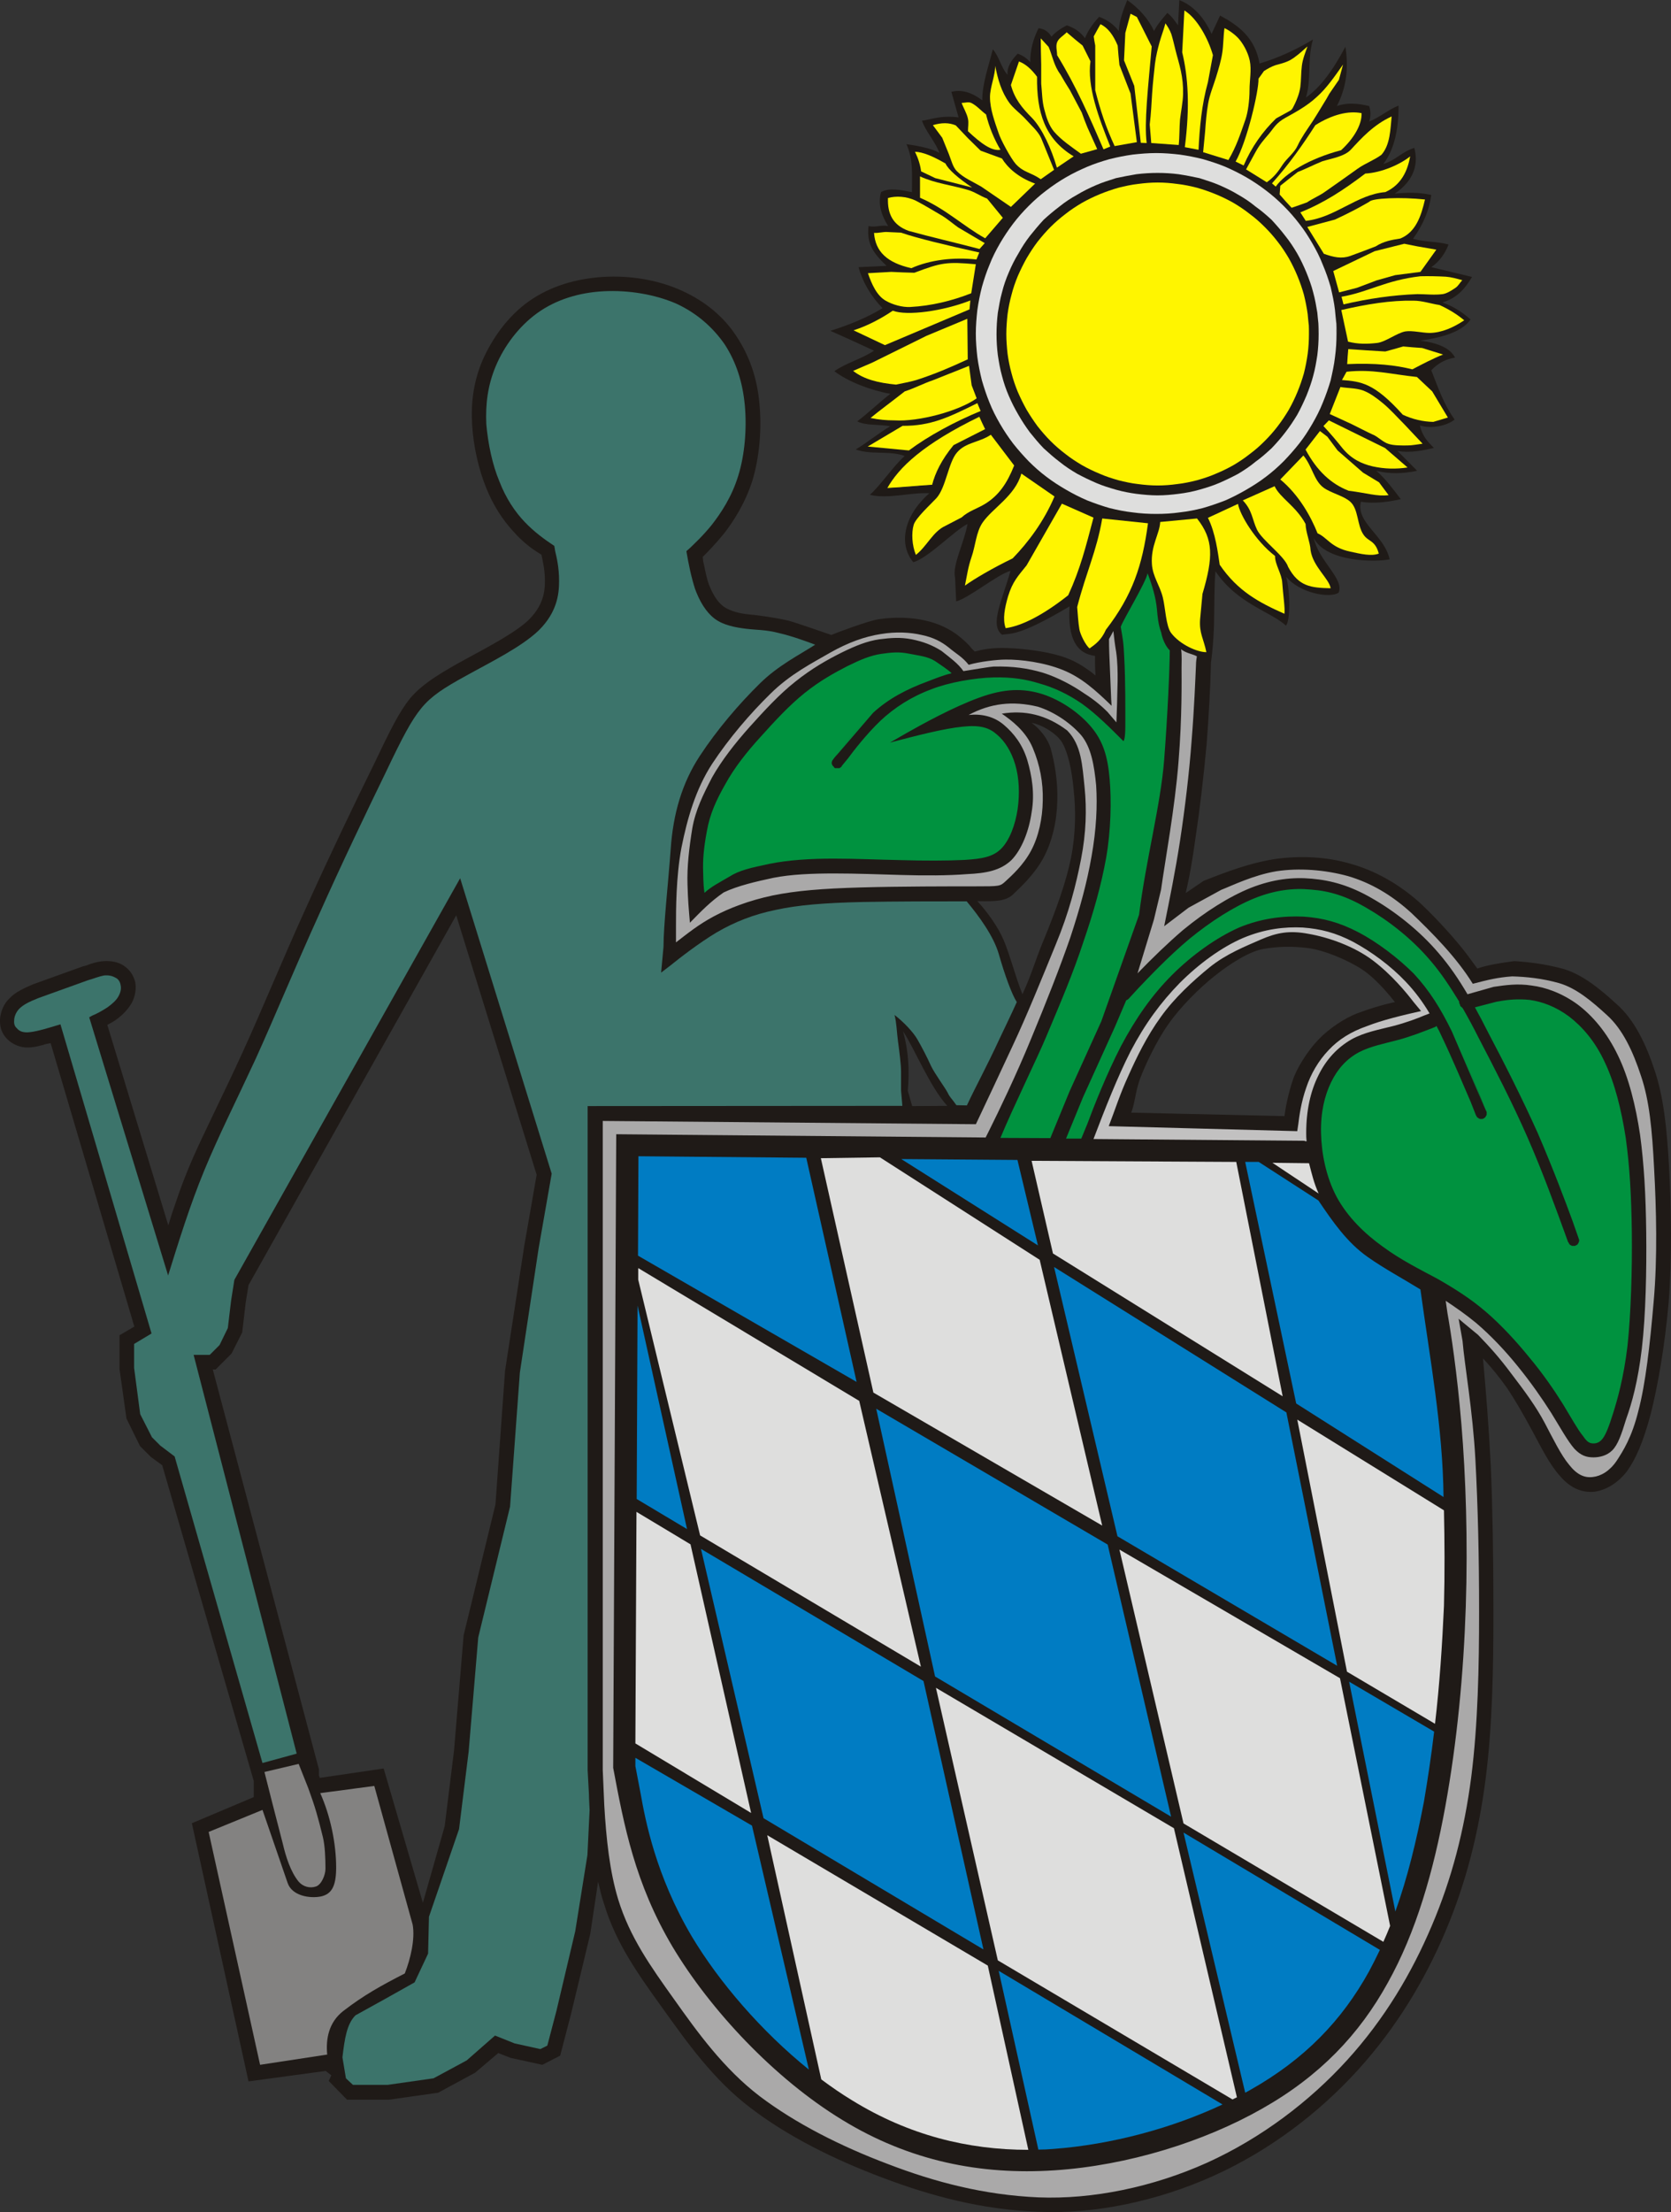 <?xml version="1.0" encoding="UTF-8"?> <!-- Creator: CorelDRAW --> <svg xmlns="http://www.w3.org/2000/svg" xmlns:xlink="http://www.w3.org/1999/xlink" xml:space="preserve" width="162.357mm" height="214.839mm" style="shape-rendering:geometricPrecision; text-rendering:geometricPrecision; image-rendering:optimizeQuality; fill-rule:evenodd; clip-rule:evenodd" viewBox="0 0 162.877 215.527"><rect x="0" y="0" width="162.877" height="215.527" fill="#333333" stroke="none"/> <defs> <style type="text/css"> <![CDATA[ .str0 {stroke:#1F1A17;stroke-width:0.076} .fil8 {fill:#007CC3} .fil1 {fill:#00923F} .fil0 {fill:#1F1A17} .fil6 {fill:#3C746B} .fil5 {fill:#838281} .fil2 {fill:#AAA9A9} .fil7 {fill:#C2C1C1} .fil4 {fill:#DEDEDD} .fil3 {fill:#FFF500} ]]> </style> </defs> <g id="Ebene_x0020_1">  <path class="fil0" d="M88.912 107.769l-0.425 -1.487c0.17,-1.954 0.085,-3.845 -0.467,-5.8 1.062,1.551 2.592,5.375 4.312,7.265l-3.42 0.021zm29.125 -43.188c-0.064,2.464 -0.212,5.205 -0.425,7.945 -0.297,3.187 -0.68,6.458 -1.062,8.965 -0.34,2.507 -0.637,3.994 -0.807,4.759l-0.17 0.765 0 0 1.742 -1.19c2.252,-0.892 4.504,-1.742 6.925,-2.124 2.422,-0.34 5.013,-0.255 7.435,0.467 2.422,0.68 4.716,1.997 6.713,3.781 1.954,1.827 3.824,3.994 4.674,5.141l0.935 1.275 0 0c0.977,-0.34 2.294,-0.552 3.611,-0.722 1.317,0.085 2.932,0.255 4.801,0.765 1.827,0.552 3.526,1.912 5.183,3.441 1.7,1.487 2.847,3.866 3.696,6.458 0.85,2.549 1.19,5.523 1.402,9.475 0.212,3.909 0.297,8.795 -0.043,13.129 -0.382,4.334 -1.062,8.115 -1.742,10.834 -0.722,2.719 -1.445,4.376 -2.294,5.566 -0.892,1.19 -2.124,1.912 -3.271,2.039 -1.19,0.085 -2.294,-0.382 -3.272,-1.53 -1.02,-1.105 -1.869,-2.847 -2.719,-4.419 -0.85,-1.572 -1.657,-2.974 -2.422,-4.121 -0.807,-1.147 -1.572,-2.039 -1.954,-2.464l-0.425 -0.467 0 0c0.297,3.229 0.552,6.416 0.765,10.494 0.17,4.036 0.255,8.88 0.255,14.191 0,5.311 -0.085,11.047 -0.765,16.315 -0.68,5.268 -1.912,10.112 -3.909,14.828 -1.997,4.716 -4.758,9.347 -8.54,13.511 -3.781,4.164 -8.625,7.86 -14.106,10.325 -5.481,2.464 -11.599,3.739 -17.08,3.484 -5.481,-0.212 -10.409,-1.53 -15.125,-3.314 -4.759,-1.784 -9.262,-4.036 -12.874,-6.798 -3.654,-2.762 -6.246,-6.458 -8.625,-9.772 -2.379,-3.314 -4.504,-6.288 -5.651,-10.069 -0.255,-0.722 -0.425,-1.487 -0.595,-2.209l-0.765 5.098 -1.869 7.775 -1.062 4.079 -1.742 0.892 -3.102 -0.68 -1.19 -0.467 -2.252 1.912 -3.611 1.954 -4.801 0.68 -4.079 0 -1.784 -1.827 0.255 -0.552 -0.552 -0.425 -7.52 1.02 -5.523 -25.152 6.033 -2.549 0 -1.572 0 0 -8.922 -30.761 -1.105 -0.807 -1.062 -1.062 -1.317 -2.677 -0.68 -4.844 0 -3.271 1.445 -0.85 -8.158 -27.617 0 0 -0.425 0.085c-0.425,0.128 -1.232,0.382 -1.997,0.34 -0.807,-0.042 -1.529,-0.467 -1.954,-0.977 -0.467,-0.552 -0.595,-1.147 -0.552,-1.869 0.085,-0.68 0.34,-1.402 0.935,-1.954 0.552,-0.595 1.402,-0.977 2.294,-1.36l4.844 -1.742 0 0 0.34 -0.085c0.382,-0.17 1.062,-0.382 1.7,-0.425 0.722,-0.042 1.402,0.085 1.912,0.425 0.595,0.382 0.977,0.935 1.147,1.615 0.127,0.637 0,1.402 -0.34,2.039 -0.34,0.595 -0.85,1.105 -1.275,1.445 -0.425,0.34 -0.765,0.51 -1.105,0.68l5.948 19.544 0 0 0.297 -0.977c0.34,-0.977 0.935,-2.932 2.124,-5.651 1.19,-2.677 2.932,-6.118 4.801,-10.197 1.869,-4.079 3.824,-8.88 6.118,-13.936 2.294,-5.098 4.886,-10.494 6.628,-14.021 1.7,-3.569 2.549,-5.268 3.611,-6.586 1.105,-1.275 2.422,-2.124 4.589,-3.356 2.124,-1.19 5.141,-2.677 6.755,-4.079 1.614,-1.487 1.784,-2.889 1.784,-3.951 0,-1.062 -0.17,-1.827 -0.34,-2.592l0 0 -0.467 -0.297c-0.467,-0.297 -1.36,-0.935 -2.294,-1.997 -0.935,-1.02 -1.912,-2.422 -2.634,-4.249 -0.722,-1.784 -1.232,-3.994 -1.36,-6.118 -0.127,-2.124 0.128,-4.206 1.02,-6.288 0.935,-2.124 2.464,-4.291 4.504,-5.736 2.039,-1.445 4.546,-2.209 7.223,-2.379 2.634,-0.17 5.438,0.297 7.733,1.36 2.252,1.02 4.079,2.549 5.311,4.461 1.232,1.869 1.997,4.036 2.209,6.501 0.255,2.464 0,5.268 -0.68,7.52 -0.722,2.252 -1.869,3.994 -2.719,5.098 -0.935,1.147 -1.53,1.742 -2.124,2.337l0 0 0.043 0.425c0.127,0.467 0.255,1.402 0.552,2.252 0.34,0.85 0.765,1.657 1.445,2.167 0.68,0.467 1.614,0.68 2.507,0.765 0.935,0.085 2.464,0.297 3.781,0.595 0.807,0.212 3.569,1.19 4.206,1.402 0.595,-0.255 3.569,-1.36 4.589,-1.53 1.699,-0.255 3.314,-0.17 4.589,0.128 1.317,0.297 2.294,0.807 3.059,1.36 0.722,0.552 1.232,1.062 1.445,1.36l0.297 0.297 0 0c0.807,-0.212 1.614,-0.382 3.144,-0.34 1.487,0.043 3.654,0.297 5.183,0.765 1.572,0.467 2.464,1.19 2.974,1.53l0.467 0.382 0 0c0,-0.297 -0.043,-0.595 -0.043,-1.232 0,-0.212 0,-0.446 0,-0.68 0,0 0,0 0,0 -1.742,-0.212 -2.677,-1.614 -2.486,-4.822 -5.013,2.974 -5.693,2.592 -6.564,2.762 -1.296,-0.935 0.085,-3.548 0.807,-6.224 -1.232,0.319 -4.058,2.655 -5.29,2.974l-0.106 -2.294c-0.297,-1.232 0.871,-3.357 1.211,-5.247 -1.19,0.552 -3.866,3.357 -5.29,3.718 -1.402,-1.678 -1.02,-4.44 1.572,-6.713 -1.827,-0.106 -4.058,0.595 -5.8,0.149 1.062,-0.935 2.337,-2.868 3.399,-3.781 -1.508,-0.552 -3.271,-0.085 -4.78,-0.637 0.829,-0.467 2.549,-1.806 3.357,-2.252 -0.871,-0.212 -2.422,-0.042 -3.208,-0.489 0.829,-0.595 2.422,-2.082 3.229,-2.677 -1.912,-0.34 -4.142,-1.19 -5.46,-2.209 1.19,-0.829 2.677,-1.19 3.866,-1.997 -1.402,-0.659 -2.825,-1.296 -4.249,-1.933 1.891,-0.595 3.633,-1.317 5.077,-2.209 -1.168,-1.211 -1.933,-2.549 -2.337,-3.994 0.913,-0.042 1.827,-0.085 2.74,-0.127 -1.466,-1.36 -1.933,-2.294 -1.763,-3.888 0.595,0.191 1.317,-0.149 1.912,0.021 -0.807,-1.317 -0.956,-2.294 -0.701,-3.314 0.765,-0.446 1.848,-0.234 3.017,0 0,-1.657 0.149,-3.123 -0.531,-4.674 0.765,0.106 2.4,0.361 3.208,0.85 -0.361,-1.041 -1.338,-2.082 -1.7,-3.144 0.786,-0.064 1.763,-0.552 3.569,-0.319 -0.234,-0.829 -0.467,-1.657 -0.701,-2.486 0.977,-0.255 1.976,0.043 3.017,0.829 -0.042,-1.508 0.637,-3.42 1.02,-4.971 0.637,0.701 0.807,1.806 1.445,2.486 -0.085,-0.68 0.276,-1.338 0.977,-2.061 0.467,0.149 0.871,0.425 1.232,0.829 -0.021,-1.105 0.255,-2.209 0.807,-3.314 0.659,0.085 0.998,0.404 1.253,0.828 0.382,-0.425 0.871,-0.786 1.508,-1.105 0.892,0.297 1.402,0.765 1.763,1.253 0.276,-0.701 0.722,-1.381 1.381,-2.082 0.829,0.297 1.466,0.786 1.912,1.381 0.064,-1.105 0.446,-2.039 0.828,-3.017 1.126,0.807 2.039,1.784 2.613,3.017 0.297,-0.616 0.829,-1.211 1.296,-1.763 0.425,0.319 0.765,0.828 1.041,1.211 0.042,-0.807 0.085,-1.636 0.127,-2.464 1.317,0.531 2.358,1.593 3.144,3.293 0.276,-0.595 0.552,-1.19 0.829,-1.784 1.806,0.977 3.399,2.146 3.845,4.674 1.848,-0.552 3.59,-1.36 5.205,-2.337 -0.574,1.997 -0.128,3.781 -0.68,5.651 1.338,-0.935 2.592,-2.571 3.845,-4.95 0.297,1.912 0.17,3.824 -0.829,5.778 1.02,-0.361 2.061,-0.255 3.144,0 0.17,0.51 0.17,1.041 0,1.508 1.041,-0.404 1.806,-1.126 2.868,-1.551 0,1.997 -0.297,4.121 -1.487,5.693 1.275,-0.404 1.721,-1.147 3.017,-1.572 0.382,1.381 0.128,3.102 -1.912,4.461 1.168,-0.128 2.358,-0.149 3.569,0.127 -0.191,1.423 -0.765,2.868 -1.784,4.27 1.232,0.34 2.231,0.234 3.463,0.552 -0.297,0.85 -0.935,1.721 -1.678,2.209 1.317,0.319 2.634,0.637 3.973,0.956 -0.637,1.041 -1.36,2.018 -2.889,2.486 0.956,0.34 1.869,0.871 2.74,1.657 -0.701,1.041 -2.358,1.721 -4.929,2.061 1.721,0.212 2.953,0.722 3.42,1.657 -0.871,0.127 -1.657,0.531 -2.316,1.232 0.722,1.827 1.19,3.25 2.273,4.801 -0.743,0.616 -2.315,0.935 -3.378,0.574 0.212,1.02 0.765,1.593 1.36,2.188 -0.892,0.212 -2.252,0.531 -3.548,0.297 0.637,0.637 1.275,1.275 1.912,1.933 -1.402,0.297 -2.74,0.319 -3.973,0 0.914,0.807 1.636,1.784 2.379,2.762 -1.168,0.276 -2.613,0.467 -3.888,0.255 -0.489,2.061 2.294,3.25 2.804,5.608 -1.296,0.276 -6.139,0.319 -7.393,-2.061 0.51,2.273 2.995,3.973 2.422,5.311 -0.85,0.574 -3.781,0.064 -5.12,-1.551 0.425,1.423 0.404,4.376 -0.021,4.759 -1.487,-1.381 -4.716,-2.103 -6.862,-5.29 -0.128,1.168 -0.106,3.675 -0.149,5.332 -0.043,1.232 -0.149,2.592 -0.297,3.59zm-80.641 107.726l3.824 13.086 2.124 -7.457 0.913 -7.393 0.935 -11.217 3.102 -12.746 0.935 -13.022 1.869 -12.151 1.211 -6.947 -7.839 -25.28 -20.245 36.029 -0.276 1.7 -0.34 2.91 -1.041 2.061 -1.551 1.551 -0.276 0 10.346 38.961 0 0.595 0.085 0.234 6.224 -0.914zm87.8 -63.561l-14.934 -0.34c0.361,-0.892 0.404,-2.039 0.85,-3.272 0.467,-1.253 1.572,-3.654 2.762,-5.332 1.168,-1.678 3.017,-3.526 4.525,-4.716 1.487,-1.19 3.42,-2.422 4.78,-2.634 1.402,-0.234 2.698,-0.276 4.27,-0.085 1.614,0.191 3.951,1.19 5.311,2.082 1.338,0.892 2.422,2.252 2.762,2.634l0.446 0.552 0 0c-1.211,0.255 -2.528,0.659 -3.696,1.105 -1.19,0.446 -2.783,1.508 -3.781,2.571 -1.02,1.062 -2.103,2.762 -2.486,3.951 -0.404,1.19 -0.68,2.592 -0.722,2.932l-0.085 0.552zm-29.932 -20.946c1.041,1.126 2.039,2.571 2.549,3.76 0.616,1.423 1.168,3.633 1.848,5.311 0.935,-2.039 1.232,-3.271 2.039,-5.205 1.275,-3.102 2.209,-5.693 2.698,-8.094 0.467,-2.401 0.467,-4.674 0.255,-6.607 -0.17,-1.933 -0.552,-3.611 -1.105,-4.589 -0.51,-0.871 -1.912,-1.742 -2.995,-1.954 0.871,0.637 1.636,1.657 1.869,2.549 0.34,1.19 0.701,3.102 0.637,5.056 -0.043,1.954 -0.489,3.973 -1.381,5.608 -0.914,1.657 -2.294,2.889 -2.953,3.526 -0.701,0.637 -1.657,0.68 -3.463,0.637z"></path> <path class="fil1" d="M113.193 61.649c-0.297,-0.807 -0.361,-1.572 -0.425,-2.316 -0.106,-1.083 -0.425,-2.209 -0.913,-3.484 -0.128,0.85 -2.379,4.525 -2.613,5.226 0.191,1.168 0.276,1.423 0.34,2.974 0.127,2.294 0.106,5.226 0.106,6.67 0,1.487 -0.191,1.487 -0.191,1.487l0 0 0 0c-1.317,-1.317 -2.634,-2.634 -3.994,-3.611 -1.402,-0.977 -2.804,-1.615 -4.164,-1.997 -1.36,-0.425 -2.719,-0.637 -4.504,-0.595 -1.827,0.043 -4.376,0.489 -6.033,1.147 -1.954,0.722 -3.611,1.784 -5.013,3.102 -1.36,1.317 -2.549,2.847 -3.144,3.654l-0.595 0.722 0 0c0,0.043 0,0.043 -0.042,0.085 0,0 -0.043,0 -0.043,0.043 -0.042,0 -0.042,0.042 -0.085,0.042 0,0 -0.042,0.043 -0.042,0.043 0,0 -0.043,0 -0.085,0 0,0 -0.043,0 -0.043,0 -0.042,0 -0.042,0 -0.042,0 -0.043,0 -0.043,0 -0.085,0 -0.043,0 -0.043,0 -0.085,0 0,0 -0.043,0 -0.043,0 -0.042,0 -0.042,0 -0.085,0 0,-0.043 -0.042,-0.043 -0.042,-0.043 -0.043,-0.042 -0.043,-0.042 -0.043,-0.085 0,0 -0.042,0 -0.042,-0.042 -0.043,0 -0.043,-0.043 -0.043,-0.043 -0.042,0 -0.042,-0.042 -0.042,-0.042 -0.043,-0.043 -0.043,-0.043 -0.043,-0.085 0,-0.043 0,-0.043 -0.042,-0.043 0,0 0,-0.043 0,-0.085 0,0 0,-0.043 0,-0.085 0,0 0,-0.043 0,-0.043 0,0 0,-0.042 0.042,-0.085 0,0 0,-0.042 0,-0.042 0,-0.043 0.043,-0.043 0.043,-0.043 0,-0.042 0.042,-0.042 0.637,-0.85 0.637,-0.807 1.827,-2.379 3.314,-3.781l-3.909 4.546c1.232,-1.572 2.422,-3.144 3.909,-4.546 1.487,-1.36 3.25,-2.294 5.332,-3.059 0.722,-0.276 1.551,-0.616 2.315,-0.786 -0.276,-0.297 -1.083,-0.829 -1.614,-1.19 -0.744,-0.467 -1.615,-0.531 -2.549,-0.722 -0.956,-0.191 -1.678,-0.128 -2.698,0.021 -1.02,0.149 -1.997,0.552 -3.293,1.19 -1.275,0.659 -2.677,1.423 -4.185,2.634 -1.53,1.232 -2.91,2.74 -4.27,4.249 -1.381,1.508 -2.592,3.059 -3.441,4.61 -0.871,1.53 -1.508,2.889 -1.806,4.589 -0.319,1.699 -0.404,2.847 -0.361,4.015 0.021,1.147 0.064,1.572 0.127,1.997l0 0c0.659,-0.616 1.551,-1.062 2.379,-1.551 1.02,-0.659 2.146,-0.892 3.951,-1.275 1.869,-0.382 4.058,-0.51 6.267,-0.51 2.209,0 4.376,0.106 6.628,0.149 2.188,0.064 4.44,0.064 6.118,-0.021 1.678,-0.106 2.762,-0.276 3.59,-1.105 0.807,-0.828 1.36,-2.294 1.593,-3.845 0.212,-1.508 0.149,-3.038 -0.234,-4.334 -0.361,-1.253 -1.02,-2.294 -1.784,-2.932 -0.744,-0.659 -1.615,-0.956 -3.357,-0.765 -1.763,0.17 -4.419,0.85 -7.074,1.551l0 0 1.551 -0.892c1.53,-0.871 4.652,-2.592 7.138,-3.484 2.486,-0.914 4.334,-0.935 6.203,-0.34 1.827,0.595 3.633,1.869 4.759,3.229 1.126,1.36 1.572,2.825 1.763,4.992 0.191,2.167 0.127,5.056 -0.34,7.733 -0.489,2.698 -1.211,5.247 -2.231,8.221 -0.977,2.974 -2.124,5.672 -3.611,9.198 -0.85,2.039 -3.229,6.883 -4.461,9.857l4.865 0.021 1.869 -4.546 3.102 -6.84 3.675 -10.367c0.68,-5.396 2.103,-10.707 2.443,-15.04 0.34,-4.334 0.552,-9.113 0.552,-10.728 -0.659,-0.659 -0.829,-1.721 -0.829,-1.721z"></path> <path class="fil2" d="M116.656 63.943c-0.425,-0.234 -0.998,-0.276 -1.53,-0.68 0.085,0.531 0.043,1.508 0.043,1.827 0,1.126 0.064,4.737 -0.297,9.135 -0.34,4.419 -1.317,9.687 -1.699,12.449l-0.701 2.932 -1.593 5.226c1.445,-1.487 2.932,-2.932 4.419,-4.206 2.167,-1.784 4.504,-3.272 6.628,-4.121 2.167,-0.85 4.079,-1.062 5.948,-0.892 1.912,0.17 3.739,0.68 5.863,1.912 2.167,1.232 4.589,3.102 6.501,5.353 1.062,1.232 1.954,2.549 2.804,3.994l2.549 -0.722c1.147,-0.17 2.337,-0.34 3.696,-0.128 1.36,0.17 2.932,0.722 4.461,1.827 1.487,1.105 2.889,2.762 3.951,4.971 1.062,2.167 1.742,4.928 2.167,7.775 0.382,2.847 0.552,5.821 0.595,9.475 0.043,3.654 -0.042,8.03 -0.425,11.302 -0.382,3.229 -0.977,5.353 -1.529,6.883 -0.467,1.529 -0.807,2.507 -1.36,3.059 -0.51,0.51 -1.232,0.68 -1.827,0.68 -0.68,0 -1.232,-0.17 -1.869,-0.85 -0.637,-0.722 -1.36,-2.039 -2.252,-3.484 -0.892,-1.402 -1.954,-2.932 -3.229,-4.504 -1.232,-1.53 -2.634,-3.017 -4.079,-4.249 -0.977,-0.807 -1.954,-1.487 -2.974,-2.167l0.17 1.19c0.34,1.912 0.935,5.778 1.36,10.834 0.425,5.056 0.637,11.344 0.425,17.802 -0.212,6.458 -0.85,13.171 -1.997,19.459 -1.147,6.288 -2.847,12.236 -5.608,17.165 -2.762,5.013 -6.628,9.092 -12.279,12.279 -5.608,3.187 -13.044,5.523 -20.224,5.991 -7.18,0.467 -14.106,-0.892 -20.691,-4.929 -6.628,-4.036 -12.874,-10.749 -16.527,-16.867 -3.654,-6.161 -4.716,-11.769 -5.778,-17.42l0.297 -61.734 36.008 0.319 0.361 -0.722c0.892,-1.784 2.634,-5.396 4.079,-8.922 1.445,-3.484 2.804,-6.925 3.803,-9.815 0.977,-2.953 1.636,-5.396 2.082,-7.945 0.467,-2.613 0.574,-4.929 0.446,-6.904 -0.191,-1.976 -0.489,-3.675 -1.423,-4.844 -0.977,-1.147 -2.571,-2.294 -4.27,-2.825 -2.486,-0.595 -4.631,-0.319 -6.734,0.807 1.232,-0.128 2.443,0.127 3.42,0.956 0.977,0.828 1.827,1.912 2.294,3.441 0.446,1.508 0.744,3.25 0.425,5.077 -0.255,1.806 -0.956,3.633 -1.976,4.674 -1.083,1.02 -2.464,1.275 -4.312,1.36 -1.848,0.149 -4.164,0.149 -6.394,0.085 -2.231,-0.064 -4.397,-0.149 -6.564,-0.149 -2.124,0 -4.227,0.085 -5.927,0.425 -1.678,0.361 -3.463,0.765 -4.844,1.423 -1.317,0.913 -2.167,1.806 -3.293,2.953 -0.127,-1.508 -0.191,-2.188 -0.234,-3.696 -0.064,-1.742 0.17,-3.675 0.467,-5.502 0.319,-1.806 1.062,-3.293 1.933,-4.971 0.935,-1.657 2.231,-3.314 3.654,-4.907 1.423,-1.572 2.868,-3.165 4.461,-4.419 1.593,-1.275 3.102,-2.124 4.504,-2.825 1.381,-0.68 2.507,-1.126 3.675,-1.296 1.168,-0.149 2.061,-0.212 3.165,0 1.126,0.234 1.976,0.552 2.889,1.126 0.828,0.659 1.636,1.232 2.146,1.976 0.914,-0.149 2.719,-0.446 2.932,-0.446 1.912,-0.043 3.357,0.17 4.801,0.595 1.487,0.467 2.932,1.253 4.036,2.018 1.147,0.722 1.891,1.423 2.273,1.806l0.871 1.02 0.064 -1.827c0,-0.977 0.17,-3.186 -0.085,-5.013 -0.127,-0.744 -0.212,-1.445 -0.276,-2.061 -0.149,0.276 -0.276,0.531 -0.425,0.786 0,0.914 0.043,1.869 0.085,2.783 0.042,1.168 0.106,2.422 0.127,3.102l0.043 0.616 0 0c-1.572,-1.53 -2.953,-2.762 -4.737,-3.484 -1.827,-0.744 -4.1,-1.041 -5.608,-1.02 -0.786,0 -2.507,0.191 -3.59,0.51 -0.595,-0.765 -1.232,-1.083 -1.933,-1.678 -0.744,-0.595 -1.53,-0.998 -2.655,-1.232 -1.105,-0.255 -2.486,-0.34 -3.994,-0.085 -1.529,0.234 -3.186,0.828 -4.907,1.806 -1.721,0.998 -3.888,2.082 -5.842,4.015 -1.954,1.912 -4.036,4.334 -5.672,6.819 -1.615,2.486 -2.422,5.332 -2.995,8.179 -0.531,2.847 -0.531,6.033 -0.531,7.626 0,1.593 0,1.593 0,1.593l0 0 0 0c1.105,-0.85 2.167,-1.721 3.675,-2.528 1.508,-0.807 3.441,-1.551 5.736,-2.039 2.252,-0.467 4.886,-0.68 8.646,-0.786 3.76,-0.106 8.646,-0.106 11.089,-0.106 2.443,0 2.443,0 2.995,-0.51 0.574,-0.531 1.7,-1.529 2.464,-2.953 0.744,-1.381 1.126,-3.165 1.147,-4.907 0.043,-1.742 -0.276,-3.463 -0.977,-5.12 -0.701,-1.678 -2.103,-2.698 -3.017,-3.335 2.231,-0.361 4.312,0.085 6.373,1.636 1.402,1.423 1.466,3.378 1.7,5.566 0.212,2.146 0.149,4.397 -0.34,6.925 -0.489,2.507 -1.168,5.226 -2.485,8.391 -1.296,3.165 -2.804,6.904 -4.206,9.878 -1.381,2.974 -2.464,5.268 -3.017,6.437l-0.552 1.168 0 0 -36.369 -0.319 0 63.242 0.149 3.441c0.191,3.293 0.531,6.458 1.36,9.177 1.126,3.654 3.144,6.501 5.438,9.708 2.273,3.208 4.844,6.777 8.349,9.453 3.505,2.655 7.924,4.886 12.491,6.607 4.589,1.763 9.368,3.017 14.679,3.25 5.268,0.212 11.153,-0.998 16.442,-3.378 5.29,-2.4 9.985,-5.969 13.638,-9.984 3.675,-4.036 6.309,-8.497 8.264,-13.107 1.954,-4.589 3.165,-9.283 3.845,-14.488 0.659,-5.183 0.765,-10.834 0.765,-16.081 0,-5.29 -0.106,-10.112 -0.361,-14.849 -0.255,-4.759 -1.062,-9.241 -1.253,-11.557l-0.382 -2.167c0.637,0.552 1.232,1.02 1.891,1.572 1.083,1.126 1.997,2.103 3.293,3.845 1.317,1.721 2.4,3.208 3.208,4.737 0.807,1.53 1.593,3.144 2.379,4.079 0.765,0.977 1.508,1.296 2.316,1.19 0.786,-0.085 1.636,-0.574 2.315,-1.572 0.637,-0.977 1.487,-2.294 2.124,-4.886 0.68,-2.549 1.126,-6.394 1.487,-10.643 0.382,-4.27 0.255,-9.113 0.043,-12.937 -0.191,-3.824 -0.467,-6.649 -1.275,-9.029 -0.786,-2.401 -1.784,-4.546 -3.314,-5.927 -1.508,-1.381 -2.995,-2.634 -4.674,-3.123 -1.657,-0.467 -3.186,-0.616 -4.567,-0.659 -1.423,0.106 -2.294,0.319 -3.845,0.722 -1.593,-2.592 -4.036,-5.035 -5.969,-6.883 -1.954,-1.784 -3.972,-2.953 -6.203,-3.611 -2.252,-0.616 -4.759,-0.807 -6.989,-0.467 -2.252,0.382 -4.312,1.402 -5.353,1.806l-3.187 1.742 -2.379 1.806c0.531,-2.655 1.083,-5.311 1.551,-8.37 0.467,-3.059 0.892,-6.585 1.126,-9.751 0.255,-3.165 0.361,-5.969 0.425,-7.372 0,-0.276 0.042,-0.552 0.085,-0.807z"></path> <path class="fil3" d="M95.2 38.812c-1.806,1.275 -5.715,2.294 -8.009,2.146 -0.786,0 -1.53,-0.064 -2.337,-0.234 0.871,-0.722 1.954,-1.508 3.335,-2.592 0.935,-0.297 1.806,-0.765 2.74,-1.083l3.526 -1.402 0.255 1.891 0.489 1.275z"></path> <path class="fil3" d="M98.854 45.355c-0.701,1.763 -1.508,2.91 -2.804,3.718 -0.786,0.489 -1.657,0.722 -2.316,1.338l-1.593 0.829c-1.211,0.552 -1.784,1.976 -2.868,2.825 -0.382,-0.935 -0.446,-2.146 -0.212,-2.932 0.191,-0.659 1.636,-1.976 2.209,-2.592 0.935,-1.02 1.168,-3.505 2.018,-4.461 0.85,-0.998 2.146,-0.956 3.293,-1.721l2.273 2.995z"></path> <path class="fil3" d="M99.555 46.141l3.229 2.231c-1.02,2.422 -2.571,4.482 -4.079,6.033 -1.933,0.935 -3.781,2.018 -4.652,2.655 0.212,-1.02 0.297,-1.763 0.637,-2.762 0.404,-1.147 0.446,-2.443 1.083,-3.378 0.956,-1.402 3.187,-2.613 3.781,-4.78z"></path> <path class="fil3" d="M103.506 49.073l3.08 1.36c-0.765,2.889 -1.275,4.971 -2.464,7.563 -2.337,1.848 -4.44,2.974 -6.097,3.208 -0.319,-0.892 -0.085,-1.997 0.234,-3.102 0.446,-1.445 0.956,-1.954 1.806,-3.017l3.441 -6.012z"></path> <path class="fil3" d="M111.898 50.985c-0.552,4.121 -1.508,7.01 -4.1,10.367 -0.446,0.998 -0.977,1.381 -1.593,1.827 -0.404,-0.319 -0.935,-1.423 -0.998,-1.891 -0.106,-0.595 -0.149,-1.423 -0.212,-2.146 0.892,-3.441 1.891,-5.417 2.443,-8.625l4.461 0.467z"></path> <path class="fil3" d="M117.208 57.867l-0.234 2.507c-0.085,1.338 0.34,1.848 0.616,3.165 -0.828,0.021 -2.549,-0.701 -3.441,-1.869 -0.51,-0.701 -0.552,-2.443 -0.807,-3.463 -0.297,-1.19 -0.977,-2.018 -1.062,-3.229 -0.128,-1.806 0.765,-2.995 0.807,-4.121l3.59 -0.34c1.614,2.039 1.593,3.76 0.531,7.35z"></path> <path class="fil3" d="M124.984 56.784c0.064,1.02 0.297,2.57 0.212,3.017 -2.443,-1.083 -4.546,-2.188 -6.309,-4.78 -0.17,-1.126 -0.404,-3.102 -1.147,-4.567l2.932 -1.36c0.17,1.041 1.678,3.59 3.611,5.077 -0.021,0.807 0.659,1.742 0.701,2.613z"></path> <path class="fil3" d="M108.647 14.233c-0.85,-1.827 -1.402,-3.505 -1.891,-5.438 0,-0.935 0,-1.869 0,-2.804 0,-0.51 0,-1.02 0,-1.551 -0.064,-0.297 -0.106,-0.595 -0.149,-0.892 0.212,-0.382 0.425,-0.786 0.659,-1.19 0.722,0.34 1.253,1.062 1.678,2.082 0.042,0.637 0.106,1.275 0.17,1.891 0.361,0.935 0.722,1.869 1.083,2.783l0.616 4.737 -2.167 0.382z"></path> <path class="fil3" d="M105.355 14.977c-0.935,-0.68 -1.891,-1.317 -2.613,-2.146 -0.489,-0.574 -0.765,-1.423 -0.956,-2.188 -0.212,-0.786 -0.212,-1.657 -0.297,-2.486 0,-0.616 0,-1.232 0,-1.869 -0.021,-0.85 -0.043,-1.699 -0.043,-2.549 0.255,0.276 0.51,0.552 0.765,0.829 0.382,0.892 0.51,1.827 1.147,2.677 0.297,0.531 0.616,1.041 0.935,1.551 0.382,0.722 0.765,1.445 1.147,2.167 0.17,0.489 0.361,0.977 0.552,1.445l0.956 2.124 -1.593 0.446z"></path> <path class="fil3" d="M94.35 12.789c0,-0.404 0.085,-0.828 0,-1.211 -0.106,-0.531 -0.425,-1.02 -0.616,-1.551 0,0 0,0 0,0 0.297,0 0.659,-0.128 0.935,0 0.531,0.255 0.956,0.765 1.445,1.126 0.297,1.211 0.765,2.358 1.402,3.441 -0.85,0.149 -1.869,-0.595 -3.165,-1.806z"></path> <path class="fil3" d="M101.446 17.462c-1.02,-0.701 -1.657,-0.637 -2.443,-1.487 -0.467,-0.531 -1.466,-2.358 -1.678,-3.038 -0.361,-1.062 -0.828,-2.294 -0.828,-3.484 0,-0.935 0.51,-2.103 0.51,-3.038 0.255,1.317 0.595,2.528 1.381,3.611 0.382,0.531 1.083,1.041 1.551,1.551 0.51,0.574 1.253,1.211 1.551,1.891l1.253 3.08 -1.296 0.914z"></path> <path class="fil3" d="M98.535 20.16l-2.889 -1.976c-0.828,-0.489 -1.721,-0.85 -2.379,-1.508 -0.404,-0.404 -0.552,-1.105 -0.786,-1.678l-0.637 -1.572 -0.914 -1.232c0.85,-0.255 1.572,-0.255 2.231,0.021l1.19 1.253 1.232 1.211 2.082 0.765c0.531,0.871 1.572,1.848 3.229,2.443l-2.358 2.273z"></path> <path class="fil3" d="M91.164 17.356l-1.381 -0.659c-0.085,-0.659 -0.297,-1.296 -0.595,-1.912 0.765,0.021 1.763,0.446 2.974,1.147 0.255,0.574 1.232,1.423 2.592,2.337l-3.59 -0.914z"></path> <path class="fil3" d="M96.029 23.219c-2.167,-1.211 -3.845,-2.868 -6.352,-3.951l0 -2.082c1.402,0.659 3.144,0.871 4.589,1.296 0.722,0.191 1.232,0.595 1.954,0.871l1.529 1.869 -1.721 1.997z"></path> <path class="fil3" d="M95.476 24.26c-2.252,-0.595 -4.674,-1.147 -6.904,-1.763 -1.529,-0.552 -2.082,-1.657 -2.018,-3.208 0.786,-0.212 1.784,-0.17 2.698,0.255 1.02,0.531 1.636,0.935 2.634,1.508 0.425,0.255 1.083,0.807 1.508,1.105l2.592 1.53 -0.51 0.574z"></path> <path class="fil3" d="M88.827 26.13c-2.358,-0.531 -3.505,-1.615 -3.633,-3.441 0.34,0.043 0.892,-0.106 1.253,-0.085l1.381 0.064c1.529,0.531 4.355,1.211 7.626,1.933l-0.276 0.68c-2.209,-0.234 -4.482,0.021 -6.352,0.85z"></path> <path class="fil3" d="M94.669 28.573c-1.891,0.744 -3.909,1.232 -5.948,1.338 -0.786,0.042 -1.721,-0.234 -2.358,-0.595 -0.892,-0.489 -1.402,-1.636 -1.763,-2.698 0.744,-0.043 1.508,-0.085 2.273,-0.128 0.744,0.042 1.487,0.064 2.252,0.085 2.634,-0.998 3.165,-1.083 5.991,-0.829l-0.446 2.825z"></path> <path class="fil3" d="M94.499 30.145l-8.243 3.484 -3.059 -1.445c1.381,-0.446 2.698,-1.147 3.824,-1.912 1.402,0.531 4.907,0.042 7.563,-0.998l-0.085 0.871z"></path> <path class="fil3" d="M89.316 37.028c-0.637,0.191 -1.317,0.297 -1.976,0.446 -1.742,-0.17 -3.123,-0.51 -4.185,-1.338l1.869 -0.807 5.29 -2.613 3.973 -1.657 0.042 3.951c-1.699,0.786 -3.229,1.445 -5.013,2.018z"></path> <path class="fil3" d="M124.24 47.373c0.531,1.147 2.061,1.912 3.017,3.675 0.021,0.828 0.446,1.763 0.489,2.571 0.234,1.593 1.827,2.783 1.954,3.696 -1.933,-0.042 -3.123,-0.17 -4.143,-2.082 -0.34,-1.062 -2.528,-2.57 -3.038,-3.633 -0.489,-1.041 -0.446,-1.869 -1.381,-2.847l3.102 -1.381z"></path> <path class="fil3" d="M131.612 48.882c0.807,0.722 0.659,2.273 1.275,3.186 0.489,0.744 1.147,0.531 1.508,1.869 -0.722,0.276 -1.721,0.043 -2.783,-0.191 -1.912,-0.404 -2.231,-1.381 -3.186,-1.784 -0.637,-1.593 -1.784,-3.718 -3.633,-5.247l2.252 -2.337c0.892,1.105 1.02,2.443 1.976,3.144 0.743,0.531 1.954,0.786 2.592,1.36z"></path> <path class="fil3" d="M128.999 41.51l0.531 -0.552 5.481 2.698 2.188 1.891c-1.105,0.17 -2.252,0.149 -3.399,-0.106 -1.02,-0.234 -2.082,-0.701 -2.974,-1.806 -0.51,-0.637 -1.126,-1.381 -1.827,-2.124z"></path> <path class="fil3" d="M128.659 41.998l0.722 0.552 0.998 1.338 2.486 2.167 1.551 0.935 0.935 1.253c-1.147,0.149 -2.103,-0.212 -3.888,-0.425 -1.7,-0.659 -3.102,-1.933 -4.206,-4.015l1.402 -1.806z"></path> <path class="fil3" d="M130.656 37.707c0.722,0.128 1.508,0.085 2.209,0.34 0.68,0.255 1.296,0.722 1.869,1.19 0.786,0.637 1.487,1.445 2.209,2.167 0.574,0.595 1.147,1.232 1.721,1.827 -0.51,0.064 -0.998,0.17 -1.487,0.17 -0.616,0 -1.275,0.021 -1.827,-0.149 -0.574,-0.17 -1.041,-0.722 -1.551,-0.914 -0.34,-0.149 -1.763,-0.871 -2.061,-1.02l-2.124 -0.977 1.041 -2.634z"></path> <path class="fil3" d="M131.25 36.22c2.528,-0.276 4.249,0.234 6.862,0.51l1.487 1.402 1.53 2.549 -1.423 0.425c-1.02,-0.021 -2.018,-0.255 -2.974,-0.701 -2.804,-3.123 -4.079,-3.229 -5.927,-3.378l0.446 -0.807z"></path> <path class="fil3" d="M135.032 34.245c0.574,-0.149 1.147,-0.319 1.742,-0.489 0.616,0.064 1.232,0.106 1.848,0.149 0.68,0.212 1.36,0.425 2.039,0.637 -1.02,0.404 -2.018,0.935 -2.995,1.445 -1.593,-0.404 -3.611,-0.637 -6.352,-0.51 0.021,-0.489 0.064,-0.977 0.106,-1.466 1.19,0.085 2.4,0.17 3.611,0.234z"></path> <path class="fil3" d="M137.793 29.295c0.828,0 1.678,0.297 2.528,0.425 0.977,0.446 1.763,0.956 2.401,1.487 -1.041,0.701 -2.188,1.211 -3.357,1.232 -0.722,0 -1.7,-0.255 -2.379,-0.149 -0.828,0.149 -1.954,1.041 -2.762,1.126 -0.956,0.106 -1.827,0.128 -2.825,-0.128l-0.659 -3.08c2.486,-0.574 4.801,-0.956 7.053,-0.914z"></path> <polygon class="fil3" points="133.991,24.473 136.88,23.75 138.155,24.005 140.003,24.324 138.452,26.491 135.988,26.809 134.182,27.319 132.27,28.041 130.528,28.488 129.955,26.406 "></polygon> <path class="fil3" d="M126.747 20.691c2.273,-0.914 4.143,-2.124 6.331,-3.781 1.614,-0.085 3.441,-0.913 4.376,-1.678 -0.255,1.423 -0.871,2.783 -2.422,3.484 -2.783,0.234 -4.865,2.485 -7.754,2.804l-0.531 -0.829z"></path> <path class="fil3" d="M124.346 18.184c0.914,-1.275 3.229,-2.719 6.373,-3.548 1.253,-1.147 2.039,-2.507 1.997,-3.611 -1.275,-0.255 -2.847,0.128 -4.504,1.168 -1.211,1.891 -2.571,3.824 -4.227,5.672l0.361 0.319z"></path> <path class="fil3" d="M133.481 19.65c-1.126,0.659 -2.082,1.147 -3.357,1.742l-2.698 0.722 1.615 2.613c0.956,0.34 1.721,0.51 2.57,0.212 0.829,-0.297 1.657,-0.616 2.486,-0.935 0.744,-0.489 1.572,-0.637 2.401,-0.765 1.487,-0.616 2.018,-2.146 2.4,-3.803 -2.379,-0.255 -5.141,-0.127 -5.417,0.212z"></path> <path class="fil3" d="M135.648 11.344c-0.127,1.211 -0.127,2.762 -0.998,3.739 -0.722,0.531 -1.572,0.829 -2.294,1.338 -1.062,0.765 -2.124,1.508 -3.187,2.252 -0.552,0.404 -1.211,0.659 -1.763,1.041 -0.51,0.191 -1.02,0.361 -1.508,0.531 -0.404,-0.425 -0.786,-0.85 -1.168,-1.296 0.021,-0.276 0.042,-0.552 0.064,-0.85 0.552,-0.446 1.126,-0.892 1.7,-1.338 0.956,-0.382 1.402,-0.637 2.379,-1.041 0.956,-0.297 2.188,-0.467 2.825,-1.168 0.998,-1.083 2.188,-2.401 3.951,-3.208z"></path> <path class="fil3" d="M117.272 14.828l0.191 -1.976c0.064,-0.935 0.149,-1.933 0.297,-2.762 0.149,-0.871 0.51,-1.721 0.765,-2.549 0.255,-0.829 0.51,-1.678 0.616,-2.422 0.106,-0.659 0.106,-1.678 0.212,-2.379 0.425,0.191 1.02,0.616 1.381,1.02 0.382,0.425 0.892,1.253 1.083,2.146 0.191,0.913 -0.021,1.891 -0.021,2.868 0,0.998 -0.149,2.124 -0.382,2.825 -0.552,1.572 -0.892,2.655 -1.678,3.994l-2.464 -0.765z"></path> <path class="fil3" d="M122.668 7.669l0.531 -0.744c0.361,-0.234 0.744,-0.446 1.126,-0.574 0.425,-0.128 0.892,-0.212 1.423,-0.489 0.531,-0.297 1.126,-0.828 1.402,-1.083l0.297 -0.255 0 0c-0.212,0.595 -0.467,1.211 -0.552,1.891 -0.085,0.659 -0.064,1.423 -0.149,2.061 -0.085,0.616 -0.34,1.232 -0.51,1.593 -0.191,0.361 -0.234,0.595 -0.531,0.744l-1.317 0.722c-1.317,1.275 -2.401,2.804 -3.165,4.589l-0.786 -0.382c1.105,-1.933 2.273,-6.883 2.231,-8.073z"></path> <path class="fil3" d="M130.507 7.775l0.404 -1.487c-0.807,1.147 -1.593,2.294 -2.57,3.165 -0.956,0.892 -2.124,1.508 -3.038,2.018 -0.935,0.51 -1.147,1.02 -1.636,1.593 -0.51,0.595 -0.892,1.02 -1.317,1.806l-0.892 1.636 2.018 1.253c0.744,-0.531 1.126,-1.062 1.551,-1.721 0.425,-0.637 1.126,-1.126 1.466,-1.869 0.34,-0.743 0.892,-1.508 1.445,-2.337 0.531,-0.828 1.083,-1.763 1.36,-2.209l0.276 -0.489 0 0 0.935 -1.36z"></path> <path class="fil3" d="M112.216 13.936l-0.149 -1.806c0.128,-1.041 0.17,-2.018 0.234,-3.017 0.064,-0.998 0.191,-2.061 0.276,-2.889 0.106,-0.829 0.276,-1.466 0.446,-2.103 0.17,-0.595 0.404,-1.232 0.489,-1.551l0.085 -0.297 0 0c0.212,0.297 0.425,0.637 0.574,1.041 0.128,0.404 0.255,0.935 0.404,1.551 0.149,0.616 0.382,1.338 0.531,2.061 0.149,0.701 0.234,1.445 0.212,2.252 -0.021,0.786 -0.212,1.721 -0.297,2.464 -0.064,0.701 -0.043,1.763 -0.128,2.486l-2.677 -0.191z"></path> <path class="fil3" d="M95.264 39.279l0.319 0.765c-2.528,1.041 -5.12,2.443 -6.989,3.845l-4.015 -0.382 3.399 -2.018c2.74,0.021 4.504,-0.829 7.287,-2.209z"></path> <path class="fil3" d="M115.488 14.339c0.51,-3.951 0.319,-6.862 -0.255,-9.241l0.212 -4.079c1.253,0.765 2.337,2.783 2.783,4.355l-0.489 2.634c-0.616,2.231 -0.807,4.419 -0.914,6.586l-1.338 -0.255z"></path> <path class="fil3" d="M111.197 13.915l-0.637 -5.545 -0.998 -2.486 0.127 -2.677 0.51 -1.869 0.616 0.319 1.445 2.868c-0.361,4.1 -0.744,7.457 -0.489,9.411l-0.574 -0.021z"></path> <path class="fil3" d="M108.222 14.276l-0.659 0.276c-1.338,-3.08 -2.634,-6.097 -4.525,-9.177 0,-0.404 -0.149,-0.871 0,-1.253 0.149,-0.404 0.616,-0.637 0.935,-0.977 0.51,0.446 1.02,0.871 1.551,1.296 0.255,0.51 0.51,1.02 0.765,1.53 -0.34,2.443 0.786,5.46 1.933,8.306z"></path> <path class="fil3" d="M104.654 15.232l-1.636 1.105c-0.531,-1.827 -1.423,-3.803 -2.422,-4.844 -0.998,-0.998 -1.7,-1.869 -2.061,-3.208l0.786 -2.294c0.637,0.234 1.211,0.743 1.763,1.487 -0.042,3.463 0.744,6.054 3.569,7.754z"></path> <path class="fil3" d="M130.762 28.913c2.613,-0.446 4.312,-1.614 7.69,-1.997 0.829,-0.021 1.678,0 2.486,0.043 0.531,0.042 1.062,0.191 1.593,0.34 -0.234,0.255 -0.404,0.574 -0.659,0.743 -0.382,0.255 -0.828,0.552 -1.253,0.616 -0.807,0.106 -1.657,0 -2.464,0 -2.422,0.085 -4.822,0.446 -7.202,0.998l-0.191 -0.744z"></path> <path class="fil3" d="M127.639 32.551c-0.052,-0.647 -0.087,-1.295 -0.175,-1.942 -0.087,-0.63 -0.21,-1.26 -0.367,-1.89 -0.175,-0.63 -0.385,-1.225 -0.63,-1.82 -0.245,-0.595 -0.525,-1.172 -0.84,-1.732 -0.332,-0.56 -0.682,-1.102 -1.085,-1.61 -0.385,-0.507 -0.822,-0.997 -1.277,-1.452 -0.455,-0.455 -0.927,-0.875 -1.452,-1.26 -0.507,-0.402 -1.032,-0.752 -1.592,-1.085 -0.56,-0.315 -1.137,-0.595 -1.732,-0.84 -0.595,-0.245 -1.207,-0.455 -1.82,-0.63 -0.63,-0.158 -1.26,-0.297 -1.907,-0.367 -0.63,-0.087 -1.277,-0.14 -1.925,-0.14 -0.63,0 -1.277,0.053 -1.925,0.14 -0.63,0.07 -1.26,0.21 -1.89,0.367 -0.612,0.175 -1.225,0.385 -1.82,0.63 -0.595,0.245 -1.172,0.525 -1.732,0.84 -0.56,0.332 -1.102,0.682 -1.61,1.085 -0.507,0.385 -0.997,0.805 -1.452,1.26 -0.455,0.455 -0.875,0.945 -1.277,1.452 -0.385,0.507 -0.735,1.05 -1.067,1.61 -0.315,0.56 -0.595,1.137 -0.857,1.732 -0.245,0.595 -0.455,1.19 -0.612,1.82 -0.175,0.63 -0.297,1.26 -0.385,1.89 -0.07,0.647 -0.122,1.295 -0.122,1.942 0,0.63 0.052,1.277 0.122,1.925 0.087,0.63 0.21,1.26 0.385,1.89 0.157,0.612 0.367,1.225 0.612,1.82 0.262,0.595 0.542,1.172 0.857,1.732 0.332,0.56 0.682,1.085 1.067,1.61 0.402,0.507 0.822,0.997 1.277,1.452 0.455,0.455 0.945,0.875 1.452,1.26 0.507,0.402 1.05,0.752 1.61,1.085 0.56,0.315 1.137,0.595 1.732,0.84 0.595,0.262 1.207,0.455 1.82,0.63 0.63,0.158 1.26,0.297 1.89,0.367 0.647,0.087 1.295,0.14 1.925,0.14 0.647,0 1.295,-0.052 1.925,-0.14 0.647,-0.07 1.277,-0.21 1.907,-0.367 0.612,-0.175 1.225,-0.367 1.82,-0.63 0.595,-0.245 1.172,-0.525 1.732,-0.84 0.56,-0.332 1.085,-0.682 1.592,-1.085 0.525,-0.385 0.997,-0.805 1.452,-1.26 0.455,-0.455 0.892,-0.945 1.277,-1.452 0.402,-0.525 0.752,-1.05 1.085,-1.61 0.315,-0.56 0.595,-1.137 0.84,-1.732 0.245,-0.595 0.455,-1.207 0.63,-1.82 0.158,-0.63 0.28,-1.26 0.367,-1.89 0.087,-0.647 0.122,-1.295 0.122,-1.925 0,-0.647 -0.035,-1.295 -0.122,-1.942l0.175 1.942z"></path> <path class="fil4" d="M130.337 32.503c-0.064,-0.765 -0.106,-1.529 -0.212,-2.294 -0.085,-0.765 -0.255,-1.508 -0.425,-2.252 -0.212,-0.743 -0.467,-1.466 -0.765,-2.167 -0.276,-0.722 -0.637,-1.423 -1.02,-2.082 -0.382,-0.659 -0.786,-1.296 -1.275,-1.912 -0.467,-0.616 -0.977,-1.19 -1.508,-1.721 -0.552,-0.552 -1.126,-1.062 -1.721,-1.508 -0.637,-0.489 -1.275,-0.913 -1.933,-1.296 -0.659,-0.382 -1.36,-0.722 -2.039,-1.02 -0.722,-0.297 -1.445,-0.531 -2.188,-0.744 -0.743,-0.191 -1.508,-0.34 -2.273,-0.446 -0.744,-0.085 -1.508,-0.149 -2.273,-0.149 -0.765,0 -1.53,0.064 -2.294,0.149 -0.765,0.106 -1.508,0.255 -2.273,0.446 -0.744,0.212 -1.466,0.446 -2.167,0.744 -0.701,0.297 -1.402,0.637 -2.061,1.02 -0.659,0.382 -1.296,0.807 -1.933,1.296 -0.595,0.446 -1.168,0.956 -1.721,1.508 -0.531,0.531 -1.041,1.105 -1.508,1.721 -0.467,0.616 -0.892,1.253 -1.275,1.912 -0.382,0.659 -0.744,1.36 -1.02,2.082 -0.297,0.701 -0.531,1.423 -0.743,2.167 -0.191,0.744 -0.34,1.487 -0.446,2.252 -0.085,0.765 -0.149,1.529 -0.149,2.294 0,0.765 0.064,1.53 0.149,2.294 0.106,0.765 0.255,1.508 0.446,2.273 0.212,0.722 0.446,1.445 0.743,2.167 0.276,0.701 0.637,1.402 1.02,2.061 0.382,0.659 0.807,1.296 1.275,1.912 0.467,0.595 0.977,1.168 1.508,1.721 0.552,0.552 1.126,1.062 1.721,1.508 0.637,0.489 1.275,0.892 1.933,1.275 0.659,0.382 1.36,0.743 2.061,1.041 0.701,0.276 1.423,0.531 2.167,0.744 0.765,0.191 1.508,0.34 2.273,0.425 0.765,0.106 1.53,0.149 2.294,0.149 0.765,0 1.529,-0.042 2.273,-0.149 0.765,-0.085 1.53,-0.234 2.273,-0.425 0.744,-0.212 1.466,-0.467 2.188,-0.744 0.68,-0.297 1.381,-0.659 2.039,-1.041 0.659,-0.382 1.296,-0.786 1.933,-1.275 0.595,-0.446 1.168,-0.956 1.721,-1.508 0.531,-0.552 1.041,-1.126 1.508,-1.721 0.489,-0.616 0.892,-1.253 1.275,-1.912 0.382,-0.659 0.744,-1.36 1.02,-2.061 0.297,-0.722 0.552,-1.445 0.765,-2.167 0.17,-0.765 0.34,-1.508 0.425,-2.273 0.106,-0.765 0.149,-1.529 0.149,-2.294 0,-0.765 -0.043,-1.529 -0.149,-2.294l0.212 2.294zm-1.742 0.064c-0.064,-0.701 -0.106,-1.402 -0.191,-2.103 -0.106,-0.616 -0.212,-1.296 -0.404,-1.976 -0.17,-0.68 -0.404,-1.296 -0.659,-1.933 -0.276,-0.659 -0.552,-1.253 -0.892,-1.848 -0.361,-0.616 -0.722,-1.168 -1.168,-1.721 -0.404,-0.531 -0.85,-1.041 -1.338,-1.572 -0.51,-0.467 -0.998,-0.892 -1.572,-1.296 -0.531,-0.446 -1.083,-0.807 -1.678,-1.147 -0.595,-0.361 -1.211,-0.659 -1.848,-0.935 -0.637,-0.276 -1.275,-0.467 -1.933,-0.68 -0.68,-0.149 -1.338,-0.276 -2.039,-0.382 -0.659,-0.085 -1.338,-0.127 -2.039,-0.127 -0.68,0 -1.381,0.042 -2.061,0.127 -0.637,0.106 -1.317,0.234 -1.997,0.382 -0.659,0.212 -1.296,0.404 -1.933,0.68 -0.637,0.276 -1.253,0.574 -1.848,0.935 -0.616,0.34 -1.168,0.701 -1.721,1.147 -0.531,0.404 -1.041,0.828 -1.551,1.296 -0.489,0.531 -0.913,1.041 -1.338,1.572 -0.425,0.552 -0.786,1.105 -1.126,1.721 -0.361,0.595 -0.659,1.19 -0.935,1.848 -0.276,0.637 -0.489,1.253 -0.659,1.933 -0.191,0.68 -0.297,1.36 -0.404,1.976 -0.085,0.701 -0.128,1.402 -0.128,2.103 0,0.68 0.043,1.36 0.128,2.039 0.106,0.68 0.212,1.338 0.404,2.018 0.17,0.659 0.382,1.296 0.659,1.933 0.276,0.637 0.574,1.232 0.935,1.848 0.34,0.595 0.701,1.147 1.126,1.721 0.425,0.531 0.85,1.041 1.338,1.551 0.51,0.467 1.02,0.914 1.551,1.317 0.552,0.446 1.105,0.807 1.721,1.168 0.595,0.319 1.211,0.616 1.848,0.892 0.637,0.276 1.275,0.467 1.933,0.659 0.68,0.191 1.36,0.319 1.997,0.404 0.68,0.085 1.381,0.149 2.061,0.149 0.701,0 1.381,-0.064 2.039,-0.149 0.701,-0.085 1.36,-0.212 2.039,-0.404 0.659,-0.191 1.296,-0.382 1.933,-0.659 0.637,-0.276 1.253,-0.574 1.848,-0.892 0.595,-0.361 1.147,-0.722 1.678,-1.168 0.574,-0.404 1.062,-0.85 1.572,-1.317 0.489,-0.51 0.935,-1.02 1.338,-1.551 0.446,-0.574 0.807,-1.126 1.168,-1.721 0.34,-0.616 0.616,-1.211 0.892,-1.848 0.255,-0.637 0.489,-1.275 0.659,-1.933 0.191,-0.68 0.297,-1.338 0.404,-2.018 0.085,-0.68 0.127,-1.36 0.127,-2.039 0,-0.701 -0.042,-1.402 -0.127,-2.103l0.191 2.103z"></path> <path class="fil5" d="M26.52 175.578l-0.744 -2.932 3.335 -0.786 0.935 2.358c0.701,1.912 0.956,2.868 1.423,4.759 0.212,0.871 0.255,2.103 0.255,3.102 0,0.595 -0.382,1.529 -0.913,1.721 -0.616,0.212 -1.275,0.021 -1.7,-0.467 -0.786,-0.956 -1.253,-2.443 -1.551,-3.718l-1.041 -4.036zm-0.935 0.765l-5.247 2.146 5.013 22.688 6.543 -0.998c-0.149,-1.529 0.149,-3.144 1.572,-4.249 2.018,-1.551 3.675,-2.464 5.991,-3.654 0.552,-1.402 1.02,-3.357 0.765,-4.759l-3.739 -13.511 -5.268 0.701c0.998,2.231 1.551,4.929 1.551,7.244 0,1.806 -0.425,2.592 -1.487,2.825 -1.062,0.212 -2.825,-0.042 -3.25,-1.338l-2.443 -7.095z"></path> <path class="fil6" d="M28.92 170.862l-10.048 -38.855 1.572 0 0.956 -0.956 0.807 -1.657 0.319 -2.677 0.319 -2.018 22.008 -39.131 8.922 28.785 -1.275 7.287 -1.827 12.088 -0.956 13.065 -3.102 12.746 -0.935 11.132 -0.935 7.541 -2.932 8.54 -0.085 3.59 -1.317 2.804c-1.912,1.083 -3.824,2.146 -5.757,3.208 -0.85,0.829 -1.062,2.294 -1.275,4.1l0.34 2.039 0.68 0.637 3.399 0 4.461 -0.637 3.229 -1.742 2.762 -2.422 1.912 0.765 2.507 0.552 0.68 -0.34 0.892 -3.399 1.827 -7.733 1.19 -7.435 0.212 -4.376c-0.021,-0.574 -0.064,-1.105 -0.064,-1.551l-0.127 -2.316 0 0 0 -64.729 30.676 -0.021 -0.127 -1.487 0 0 0 -0.255c0,-0.127 0,-0.765 0,-1.551 0,-0.786 -0.17,-2.018 -0.297,-2.974 -0.128,-0.956 -0.128,-1.784 -0.34,-2.592l0 0c0.85,0.659 1.827,1.657 2.252,2.422 0.404,0.701 0.956,1.763 1.296,2.528 0.361,0.765 1.402,2.167 1.636,2.634 0.234,0.489 0.361,0.51 0.85,1.211l1.02 0.021c0.956,-2.039 1.891,-3.696 3.187,-6.501 0.489,-1.041 1.126,-2.337 1.678,-3.569 -0.489,-0.744 -1.19,-2.698 -1.742,-4.631 -0.51,-1.806 -1.976,-3.781 -3.144,-5.183 -2.698,0 -6.947,0 -10.112,0.064 -3.781,0.085 -6.331,0.297 -8.476,0.765 -2.167,0.446 -3.973,1.147 -5.8,2.209 -1.763,1.062 -3.59,2.486 -4.482,3.208l-0.914 0.701 0 0 0.234 -2.528c0,-2.124 0.446,-6.012 0.701,-9.496 0.234,-3.484 1.126,-6.479 2.825,-9.071 1.7,-2.592 3.845,-5.098 5.906,-7.117 1.763,-1.721 3.76,-2.719 5.353,-3.739 -0.85,-0.319 -2.294,-0.85 -3.505,-1.126 -1.275,-0.34 -2.167,-0.297 -3.229,-0.425 -1.02,-0.127 -2.209,-0.34 -3.059,-0.977 -0.892,-0.68 -1.487,-1.742 -1.912,-2.889 -0.382,-1.19 -0.637,-2.422 -0.85,-3.696l0 0 0.382 -0.34c0.382,-0.382 1.147,-1.062 2.082,-2.209 0.892,-1.147 1.954,-2.719 2.592,-4.801 0.637,-2.039 0.85,-4.631 0.637,-6.883 -0.212,-2.252 -0.85,-4.206 -1.954,-5.906 -1.147,-1.657 -2.719,-3.059 -4.759,-3.994 -2.082,-0.892 -4.631,-1.317 -7.053,-1.19 -2.379,0.128 -4.631,0.807 -6.458,2.124 -1.827,1.317 -3.229,3.229 -4.036,5.141 -0.807,1.912 -1.02,3.739 -0.935,5.693 0.17,1.912 0.595,3.951 1.275,5.566 0.637,1.657 1.53,2.974 2.464,3.951 0.935,0.977 1.869,1.657 2.889,2.337l0 0 0.085 0.51c0.128,0.552 0.382,1.529 0.382,2.932 0,1.36 -0.255,3.059 -1.954,4.759 -1.7,1.657 -4.929,3.229 -7.138,4.461 -2.167,1.19 -3.356,1.954 -4.334,3.144 -0.977,1.19 -1.827,2.804 -3.484,6.288 -1.699,3.484 -4.291,8.88 -6.543,13.936 -2.294,5.056 -4.249,9.815 -6.118,13.936 -1.869,4.036 -3.611,7.478 -5.013,10.877 -1.402,3.399 -2.464,6.84 -3.526,10.239l-7.69 -25.152 0 0 0.297 -0.17c0.34,-0.128 0.977,-0.467 1.487,-0.807 0.467,-0.34 0.85,-0.68 1.062,-1.062 0.212,-0.382 0.297,-0.765 0.212,-1.105 -0.043,-0.297 -0.212,-0.595 -0.51,-0.722 -0.297,-0.17 -0.637,-0.255 -1.105,-0.212 -0.467,0.085 -0.977,0.297 -1.572,0.467l-4.843 1.742 0 0 -0.297 0.128c-0.34,0.127 -1.02,0.425 -1.445,0.807 -0.382,0.34 -0.552,0.765 -0.595,1.105 -0.042,0.382 0,0.68 0.255,0.892 0.212,0.255 0.552,0.467 1.275,0.382 0.765,-0.085 1.869,-0.425 2.974,-0.765l8.88 30.123 -1.7 1.02 0 2.337 0.595 4.504 1.147 2.252 0.807 0.807 1.402 1.062 8.561 29.868 3.335 -0.913z"></path> <path class="fil7" d="M126.449 110.212l-18.376 -0.489c0.616,-1.593 1.083,-3.102 1.912,-4.907 0.807,-1.806 1.806,-3.866 3.165,-5.736 1.317,-1.848 3.102,-3.484 4.737,-4.822 1.657,-1.338 3.526,-2.061 5.013,-2.719 1.529,-0.659 2.762,-0.913 4.652,-0.552 1.954,0.34 4.44,1.211 6.267,2.592 1.827,1.381 3.272,3.144 3.973,4.058l0.722 0.871 0 0c-1.869,0.425 -3.739,0.871 -5.268,1.466 -1.572,0.552 -2.762,1.296 -3.739,2.337 -0.977,1.02 -1.742,2.316 -2.188,3.675 -0.489,1.381 -0.68,2.783 -0.765,3.505l-0.106 0.722zm-19.863 0.765c1.147,-3.017 2.337,-6.033 3.611,-8.54 1.402,-2.677 2.932,-4.759 4.801,-6.67 1.869,-1.869 4.079,-3.484 6.161,-4.376 2.124,-0.892 4.079,-1.105 5.821,-1.02 1.742,0.127 3.229,0.51 4.929,1.402 1.742,0.935 3.654,2.337 5.098,3.866 0.892,0.935 1.657,1.954 2.337,3.102 0,0 0,0 0,0l0 0 -0.552 0.212c-0.595,0.255 -1.699,0.68 -3.017,1.02 -1.317,0.34 -2.804,0.595 -4.079,1.317 -1.317,0.765 -2.422,1.912 -3.186,3.484 -0.765,1.53 -1.19,3.399 -1.19,5.608 0,0.255 0,0.51 0.043,0.807 -0.043,0 -0.043,0 -0.085,0 -0.043,0 -0.085,0 -0.128,-0.042 -0.042,0 -0.127,0 -0.127,0l-0.043 0 -20.394 -0.17z"></path> <path class="fil8" d="M121.372 113.207l1.317 0 5.821 3.76c1.402,2.082 2.804,4.1 4.801,5.502 1.593,1.126 3.42,2.103 5.141,3.165 0.935,6.819 2.188,13.469 2.252,20.224l-14.361 -9.113 -4.971 -23.538z"></path> <polygon class="fil4" points="120.501,113.207 125.026,136.044 102.635,122.129 100.553,113.101 "></polygon> <polygon class="fil8" points="99.173,113.016 101.17,121.343 87.85,112.931 "></polygon> <polygon class="fil4" points="85.768,112.761 101.34,122.745 107.436,148.641 85.131,135.683 80.011,112.846 "></polygon> <polygon class="fil8" points="62.188,122.342 62.23,112.655 78.588,112.803 83.495,134.642 "></polygon> <polygon class="fil4" points="62.209,123.553 62.209,124.679 68.242,149.597 89.762,162.386 83.75,136.49 "></polygon> <polygon class="fil8" points="62.145,127.207 66.967,148.981 62.06,146.05 "></polygon> <polygon class="fil4" points="62.039,147.303 67.307,150.468 73.213,176.64 61.933,169.864 "></polygon> <polygon class="fil8" points="85.407,137.255 107.968,150.49 114.149,177.002 91.143,163.342 "></polygon> <polygon class="fil8" points="68.327,150.914 90.017,163.788 95.859,189.939 74.424,177.15 "></polygon> <path class="fil8" d="M61.933 171.266l11.365 6.607 5.545 23.772c-4.61,-3.718 -8.752,-8.519 -11.429,-13.001 -3.484,-5.906 -4.504,-11.259 -4.971,-13.893l-0.51 -2.677 0 0 0 -0.807z"></path> <path class="fil4" d="M74.785 178.807l21.498 12.704 3.951 17.951c-5.906,0 -11.642,-1.423 -17.143,-4.801 -1.02,-0.616 -2.039,-1.317 -3.038,-2.061l-5.268 -23.793z"></path> <path class="fil4" d="M91.228 164.447l23.198 13.681 6.139 26.215c-0.149,0.064 -0.297,0.149 -0.425,0.212l-22.879 -13.553 -6.033 -26.555z"></path> <path class="fil8" d="M119.163 205.043l-21.817 -13.022 3.866 17.42c0.467,0 0.935,-0.021 1.423,-0.064 5.736,-0.425 11.642,-2.039 16.527,-4.334z"></path> <path class="fil8" d="M134.501 189.981l-19.14 -11.429 6.012 25.344c0.17,-0.085 0.319,-0.17 0.467,-0.255 5.353,-3.017 8.965,-6.798 11.599,-11.556 0.361,-0.68 0.722,-1.381 1.062,-2.103z"></path> <path class="fil4" d="M109.115 150.978l21.498 12.534 4.886 24.133c-0.212,0.531 -0.425,1.041 -0.659,1.551l-19.48 -11.535 -6.246 -26.682z"></path> <path class="fil8" d="M139.79 168.716l-8.285 -4.865 4.504 22.391c1.19,-3.314 2.061,-6.904 2.783,-10.685 0.382,-2.231 0.722,-4.525 0.998,-6.84z"></path> <polygon class="fil8" points="102.742,123.446 125.387,137.616 130.337,162.301 108.923,149.682 "></polygon> <path class="fil4" d="M140.746 147.154l-14.297 -8.837 4.844 24.558 8.582 5.077c0.446,-3.803 0.701,-7.669 0.871,-11.472 0.085,-3.208 0.064,-6.352 0,-9.326z"></path> <path class="fil4" d="M128.531 116.287l-4.504 -2.995 3.569 0.043c0.276,1.062 0.467,1.912 0.935,2.953z"></path> <path class="fil1" d="M144.868 108.3c-1.147,-2.804 -2.252,-5.566 -3.357,-7.818 -1.105,-2.252 -2.167,-3.951 -3.696,-5.608 -1.572,-1.572 -3.611,-3.102 -5.396,-4.036 -1.869,-0.977 -3.484,-1.402 -5.353,-1.529 -1.869,-0.085 -4.036,0.127 -6.288,1.062 -2.209,0.977 -4.589,2.677 -6.543,4.631 -1.954,1.954 -3.526,4.206 -4.971,6.925 -1.402,2.719 -2.677,5.948 -3.272,7.563l-0.595 1.445 -1.487 0 1.657 -4.036 3.102 -6.84 1.105 -2.592c0.043,0 0.043,-0.043 0.043,-0.043 0,0 0,0 0.042,0 0.043,0 0.043,-0.042 0.085,-0.042 0,-0.043 0,-0.043 0.043,-0.043l0 0 0.977 -1.062c0.935,-0.977 2.889,-3.059 4.971,-4.801 2.082,-1.7 4.334,-3.144 6.331,-3.951 1.997,-0.807 3.824,-1.02 5.523,-0.85 1.784,0.127 3.484,0.637 5.481,1.827 1.997,1.147 4.334,2.932 6.161,5.098 1.062,1.232 1.912,2.549 2.804,3.994 -0.042,0.043 0,0.043 0,0.043 0,0.042 0,0.085 0,0.085 0,0.042 0.043,0.085 0.043,0.085 0,0.042 0,0.042 0.042,0.085 0,0.042 0,0.085 0,0.085 0.043,0.042 0.043,0.085 0.043,0.085 0.042,0 0.085,0.042 0.085,0.042 0.042,0.043 0.042,0.043 0.085,0.085 0,0 0,0.043 0.042,0.043 0.51,0.892 1.02,1.827 1.53,2.847 1.529,2.932 3.314,6.373 4.801,9.772 1.487,3.399 2.719,6.798 3.951,10.197l0 0 0.043 0c0,0 0,0.042 0,0.042 0,0.043 0.042,0.043 0.042,0.085 0,0 0,0.043 0.043,0.043 0,0 0,0.042 0.042,0.042 0,0.043 0,0.043 0.043,0.043 0.042,0 0.042,0.042 0.085,0.042 0,0 0.042,0 0.042,0.043 0,0 0.043,0 0.085,0 0,0 0.043,0 0.043,0 0.042,0 0.042,0 0.042,0 0.043,0 0.043,0 0.085,0 0.043,0 0.043,0 0.085,0 0,0 0.043,-0.043 0.043,-0.043 0.042,0 0.042,0 0.085,-0.042 0,0 0.042,0 0.042,0 0.043,-0.043 0.043,-0.043 0.043,-0.043 0,-0.042 0.042,-0.042 0.042,-0.042 0,-0.043 0.043,-0.043 0.043,-0.085 0,0 0.042,-0.043 0.042,-0.085 0,0 0,0 0,-0.043 0.043,0 0.043,-0.042 0.043,-0.085 0,0 0,0 0,-0.042 0,-0.043 0,-0.043 0,-0.043 0,-0.042 0,-0.042 0,-0.085 -0.043,-0.042 -0.043,-0.042 -0.043,-0.085l0 0 -0.595 -1.699c-0.637,-1.742 -1.912,-5.141 -3.399,-8.582 -1.53,-3.399 -3.272,-6.84 -4.844,-9.815 -0.425,-0.85 -0.85,-1.657 -1.275,-2.422l2.124 -0.552 0 0 0.51 -0.085c0.51,-0.085 1.529,-0.212 2.719,-0.085 1.19,0.17 2.507,0.637 3.824,1.615 1.275,0.977 2.549,2.422 3.484,4.461 0.977,2.039 1.615,4.631 2.039,7.35 0.382,2.762 0.552,5.651 0.595,9.22 0.043,3.611 -0.085,7.903 -0.425,11.089 -0.382,3.144 -0.977,5.183 -1.402,6.543 -0.425,1.36 -0.722,2.082 -1.02,2.464 -0.297,0.382 -0.595,0.467 -0.892,0.467 -0.34,0 -0.595,-0.085 -1.02,-0.722 -0.467,-0.552 -1.105,-1.7 -1.954,-3.102 -0.85,-1.36 -1.954,-2.974 -3.272,-4.546 -1.275,-1.572 -2.762,-3.187 -4.249,-4.461 -1.487,-1.275 -2.974,-2.209 -4.674,-3.187 -1.657,-0.892 -3.569,-1.827 -5.353,-3.144 -1.784,-1.275 -3.441,-2.889 -4.504,-4.844 -1.062,-1.997 -1.487,-4.291 -1.529,-6.246 -0.043,-1.997 0.34,-3.611 0.977,-4.928 0.637,-1.317 1.529,-2.294 2.719,-2.932 1.147,-0.595 2.507,-0.85 3.781,-1.19 1.275,-0.34 2.464,-0.807 3.654,-1.275l0 0 0 0c0,0 0.042,0 0.042,-0.042 0,0 0.043,-0.043 0.085,-0.043 0,0 0,0 0,0 0.17,0.297 0.34,0.637 0.51,1.02 1.062,2.209 2.209,4.971 2.804,6.331l0.552 1.402 0 0c0,0 0,0 0.043,0 0,0.043 0,0.043 0,0.085 0.042,0 0.042,0.043 0.042,0.043 0.043,0.042 0.043,0.042 0.085,0.042 0,0 0.043,0.043 0.043,0.043 0,0 0.042,0.042 0.042,0.042 0.043,0 0.085,0 0.085,0.043 0.043,0 0.043,0 0.043,0 0.042,0 0.042,0 0.085,0 0,0 0.043,0 0.085,0 0,0 0.043,0 0.043,0 0.042,0 0.042,0 0.085,-0.043 0,0 0.042,0 0.042,0 0.043,-0.042 0.043,-0.042 0.085,-0.042 0,-0.043 0,-0.043 0.043,-0.043 0,0 0,-0.042 0.042,-0.042 0,-0.043 0.043,-0.043 0.043,-0.085 0,0 0,-0.043 0.042,-0.043 0,0 0,0 0,-0.042 0,0 0.043,-0.043 0.043,-0.085 0,0 0,-0.043 0,-0.043 0,-0.042 0,-0.042 0,-0.085 0,0 0,-0.042 0,-0.085 0,0 0,-0.042 0,-0.042 0,0 -0.043,-0.043 -0.595,-1.445 -0.595,-1.402 -1.699,-4.164 -2.804,-6.416l3.357 7.818z"></path> <path class="fil3 str0" d="M86.427 47.586c1.147,-2.061 3.505,-4.334 9.05,-7.032 0.191,0.425 0.382,0.85 0.595,1.275 -1.041,0.531 -2.082,1.062 -3.102,1.572 -1.168,1.423 -1.784,2.698 -2.082,3.866 -1.402,0.085 -3.08,0.255 -4.461,0.319z"></path> </g> </svg> 